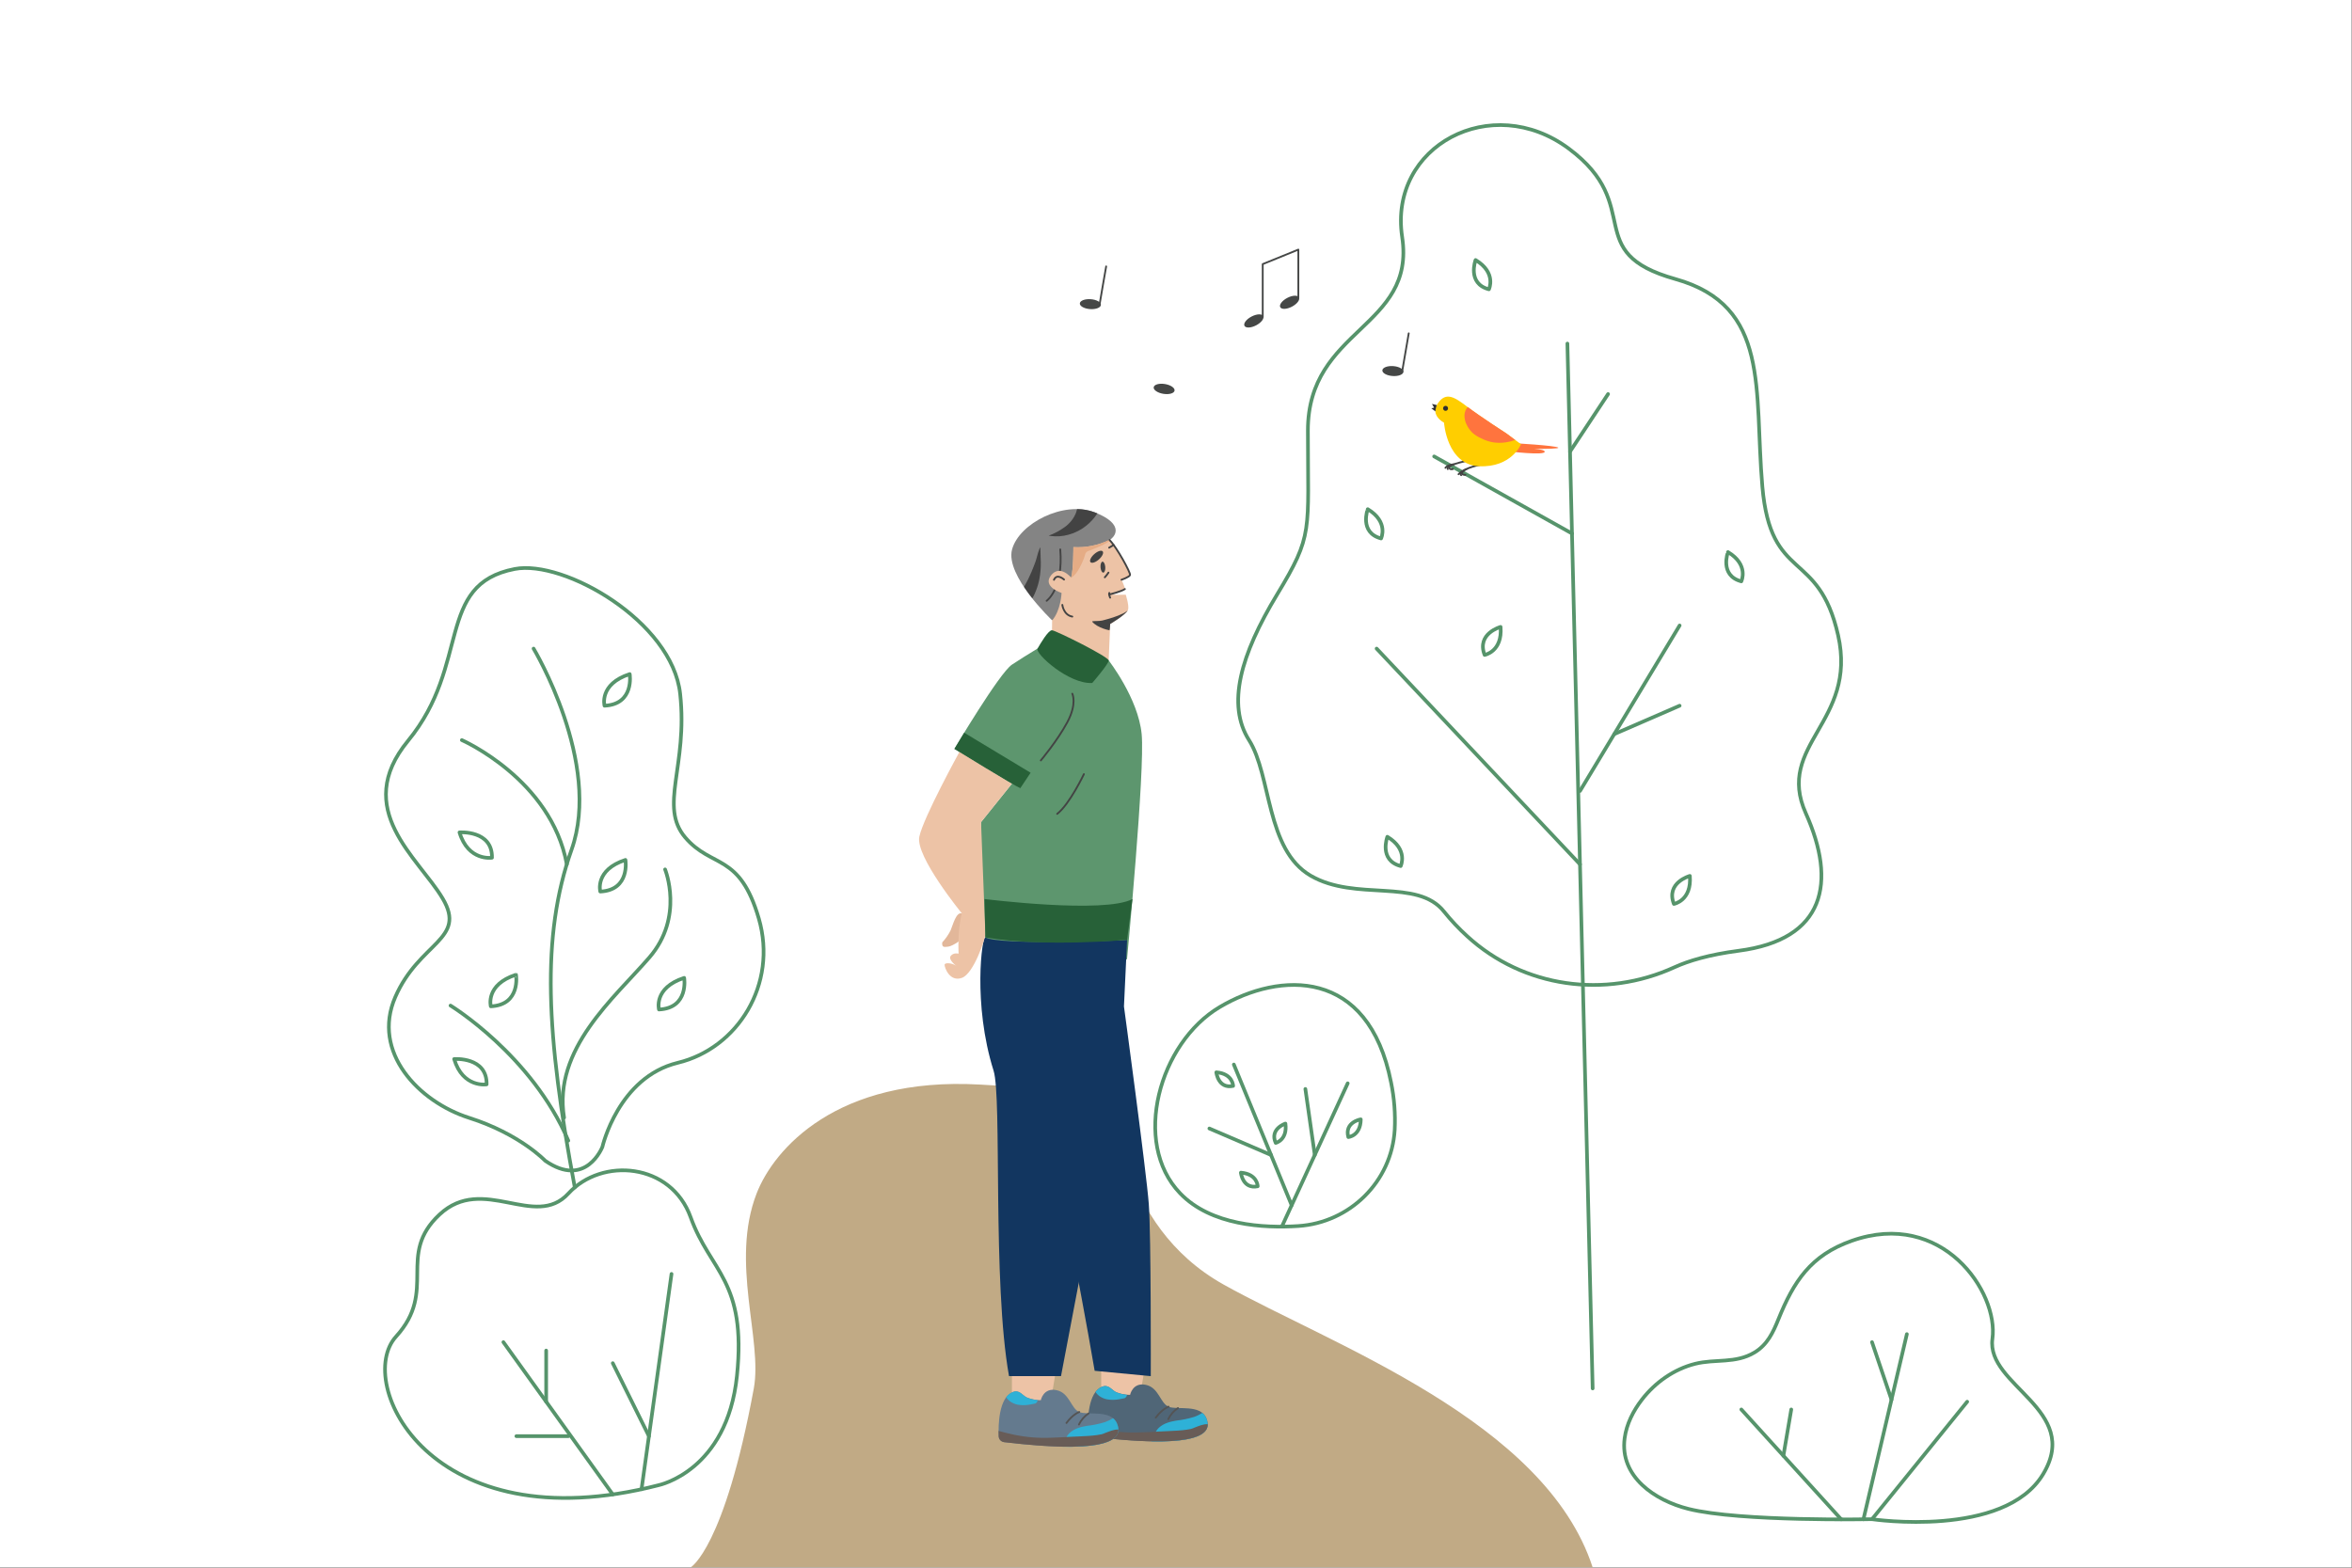 <svg xmlns="http://www.w3.org/2000/svg" width="3775" height="2517" viewBox="0 0 3775 2517" fill="none"><rect x="0" y="0" width="3775" height="2517" fill="#808080" stroke="none"/><g clip-path="url(#clip0_9406_6311)"><rect width="3774.2" height="2516.13" fill="white"></rect><path d="M2301.84 732.732L2523.26 856.54" stroke="#56946B" stroke-width="5.879" stroke-linecap="round" stroke-linejoin="round"></path><path d="M2383.4 744.49C2383.4 744.49 2356.18 749.223 2349.03 755.983C2341.89 762.744 2351.97 762.244 2351.97 762.244" stroke="#434343" stroke-width="2.939" stroke-linecap="round" stroke-linejoin="round"></path><path d="M2360.34 738.318C2360.34 738.318 2325.48 745.432 2325.95 750.076C2326.42 754.72 2331.83 753.015 2331.83 753.015" stroke="#434343" stroke-width="2.939" stroke-linecap="round" stroke-linejoin="round"></path><path d="M2427.96 711.336C2427.96 711.336 2497.45 715.187 2501.01 718.596C2504.56 722.006 2421.96 719.978 2421.96 719.978C2421.96 719.978 2478.17 718.185 2479.31 725.004C2480.46 731.824 2420.79 724.534 2420.79 724.534L2427.96 711.336Z" fill="#FF743E"></path><path d="M1108.55 2516.13C1108.55 2516.13 1162.57 2485.56 1209.87 2228.89C1224.21 2151 1171.66 2026.25 1214.37 1915.93C1241.88 1844.95 1342.7 1728.28 1572.33 1741.07C1801.95 1753.86 1790.72 1765.08 1790.72 1765.08C1790.72 1765.08 1790.72 1965.46 1964.15 2062.29C2137.57 2159.11 2479.69 2280.98 2556.23 2516.13H1108.55Z" fill="#C1AA85"></path><path d="M1767.46 2192.21V2241.65C1767.46 2241.65 1802.53 2248.09 1828.89 2246.59L1840.06 2179.81L1767.46 2192.21Z" fill="#EDC3A6"></path><path d="M1936.34 2277.07C1926.84 2253.55 1889.31 2263.99 1875.61 2258.23C1861.91 2252.47 1860.18 2227.6 1839.04 2223.13C1817.91 2218.66 1813.79 2239.24 1813.79 2239.24C1806.31 2239.23 1798.9 2237.84 1791.92 2235.12C1784.57 2232.18 1779.72 2221.51 1768.41 2226.31C1746.39 2235.62 1745.48 2278.63 1746.22 2297.09C1746.31 2299.46 1747.25 2301.72 1748.87 2303.46C1750.49 2305.2 1752.67 2306.31 1755.03 2306.58C1937.07 2328.3 1944.57 2297.12 1936.34 2277.07Z" fill="#506677"></path><path d="M1847.84 2313.96C1939.4 2315.75 1942.81 2293 1936.34 2277.07C1934.97 2273.59 1932.69 2270.54 1929.73 2268.25C1925.72 2270.79 1921.45 2272.89 1917 2274.51C1907.47 2277.43 1897.69 2279.47 1887.78 2280.6C1877.94 2282.21 1867.71 2284.92 1860.18 2291.88C1853.92 2297.68 1851.6 2306.26 1847.84 2313.96Z" fill="#2EB1D7"></path><path d="M1768.43 2226.34C1764.33 2228.1 1760.8 2230.96 1758.23 2234.6C1759.86 2236.97 1761.84 2239.08 1764.11 2240.86C1767.84 2243.59 1772.12 2245.48 1776.66 2246.41C1782.88 2247.5 1789.25 2247.5 1795.47 2246.41C1798.7 2245.88 1801.73 2245.36 1804.79 2244.62C1807.29 2244.09 1809.61 2239.42 1808.37 2239.07C1802.71 2238.58 1797.15 2237.26 1791.88 2235.13C1784.56 2232.1 1779.71 2221.52 1768.43 2226.34Z" fill="#2EB1D7"></path><path d="M1746.01 2288.54C1746.01 2291.74 1746.21 2294.62 1746.21 2297.12C1746.31 2299.49 1747.25 2301.76 1748.87 2303.5C1750.49 2305.24 1752.67 2306.34 1755.03 2306.62C1910.38 2325.07 1938.69 2305.2 1938.51 2286.36C1931.34 2285.83 1923.99 2289.3 1917.38 2291.74C1915.48 2292.62 1913.51 2293.35 1911.5 2293.92C1909.17 2294.45 1906.82 2294.8 1904.5 2295.15C1899.86 2295.89 1895.01 2296.24 1890.33 2296.59C1880.66 2297.3 1870.82 2297.47 1861.14 2298.03C1850.92 2298.56 1840.89 2299.27 1830.69 2299.44C1810.56 2300.35 1790.4 2298.74 1770.67 2294.62C1762.35 2292.74 1754.3 2290.86 1746.01 2288.54Z" fill="#685C57"></path><path d="M1875.05 2278.31C1878.53 2271.03 1883.92 2264.84 1890.66 2260.4" stroke="#545454" stroke-width="2.939" stroke-linecap="round" stroke-linejoin="round"></path><path d="M1855 2275.81C1865.55 2261.46 1875.58 2258.17 1875.58 2258.17" stroke="#545454" stroke-width="2.939" stroke-linecap="round" stroke-linejoin="round"></path><path d="M1624.12 2200.76V2250.23C1624.12 2250.23 1659.21 2256.64 1685.55 2255.14L1696.81 2188.36L1624.12 2200.76Z" fill="#EDC3A6"></path><path d="M1512.29 1512.91C1517.7 1507.08 1522.25 1500.51 1525.81 1493.4C1529.54 1484.4 1534.8 1463.38 1543.8 1466.38C1552.79 1469.38 1559.55 1479.9 1554.32 1493.4C1549.09 1506.89 1528.81 1518.91 1521.99 1519.67C1515.17 1520.44 1511.52 1521.17 1512.29 1512.91Z" fill="#E2B79A"></path><path d="M1688.71 995.843C1688.71 995.843 1612.96 924.092 1624.39 881.999C1635.83 839.907 1707.55 803.546 1756.67 822.359C1805.79 841.171 1793.82 864.48 1770.04 872.329C1755.41 877.137 1740.21 880.003 1724.83 880.853C1724.83 880.853 1727.98 927.883 1724.69 933.292C1721.39 938.7 1707.29 990.875 1688.71 995.843Z" fill="#848484"></path><path d="M1726.78 823.824C1723.04 832.688 1716.94 840.354 1709.14 845.988C1701.14 851.771 1692.4 856.456 1683.16 859.92L1686.24 860.42C1695.92 861.686 1705.75 860.976 1715.14 858.333C1723.51 856.025 1731.46 852.361 1738.65 847.487C1745.55 842.752 1751.69 836.993 1756.85 830.409C1758.41 828.41 1759.79 826.323 1761.32 824.206L1756.67 822.355C1747.72 819.023 1738.24 817.301 1728.69 817.27C1728.2 819.496 1727.56 821.686 1726.78 823.824Z" fill="#434343"></path><path d="M1663.04 947.49C1665.64 940.849 1667.53 933.952 1668.68 926.914C1669.99 919.145 1670.6 911.275 1670.51 903.398C1670.51 895.198 1669.74 887.026 1669.71 878.825V878.59H1669.45C1669.48 878.617 1669.49 878.654 1669.49 878.693C1669.49 878.731 1669.48 878.768 1669.45 878.796C1668.95 879.707 1668.54 880.618 1668.13 881.559C1666.51 885.775 1665.19 890.096 1664.16 894.492C1663.6 896.491 1663.1 898.548 1662.39 900.518C1661.69 902.487 1660.92 904.604 1660.16 906.602C1657.22 914.451 1653.96 922.181 1650.25 929.706C1648.16 933.9 1645.91 938.035 1643.52 942.11C1647.79 948.489 1652.34 954.662 1656.9 960.423C1657.49 959.453 1658.07 958.454 1658.63 957.484C1660.3 954.246 1661.78 950.908 1663.04 947.49Z" fill="#434343"></path><path d="M1679.9 964.48C1679.9 964.48 1706.91 945.579 1701.74 881.971" stroke="#434343" stroke-width="2.939" stroke-linecap="round" stroke-linejoin="round"></path><path d="M1779.45 1060.36L1781.89 1001.72C1781.89 1001.72 1809.52 985.553 1810.79 977.94C1812.05 970.327 1806.79 954.66 1806.79 954.66C1806.79 954.66 1788.8 955.483 1784.24 954.131C1784.24 954.131 1805.14 948.458 1805.44 945.548C1805.73 942.638 1800 930.674 1800 930.674C1800 930.674 1813.9 926.471 1813.84 922.385C1813.78 918.3 1790.09 874.649 1780.54 866.684C1762.61 875.469 1742.71 879.46 1722.78 878.265C1722.78 878.265 1722.78 914.478 1719.25 927.265C1719.25 927.265 1701.38 905.425 1686.92 923.649C1672.46 941.874 1703.82 951.868 1703.82 951.868C1703.82 951.868 1702.76 979.88 1688.68 995.959L1688.07 1036.7C1688.07 1036.7 1732.27 1079.35 1779.45 1060.36Z" fill="#EDC3A6"></path><path d="M1719.27 927.263C1719.27 927.263 1718.65 926.557 1717.62 925.47C1717.78 925.941 1718.02 926.38 1718.33 926.763L1719.07 927.527C1719.78 927.115 1720.48 926.663 1721.15 926.175C1724.3 923.702 1727.01 920.722 1729.18 917.357C1731.51 913.91 1733.56 910.283 1735.32 906.51C1737 903.071 1738.49 899.544 1739.88 895.987C1740.61 894.047 1741.08 892.078 1741.64 890.109C1742.01 888.473 1742.9 886.999 1744.17 885.905C1745.57 884.958 1747.12 884.252 1748.75 883.818C1750.61 883.172 1752.44 882.466 1754.22 881.702C1759.01 879.615 1763.92 877.822 1768.65 875.588C1773.2 873.327 1777.57 870.734 1781.73 867.828C1781.36 867.441 1780.97 867.078 1780.56 866.74C1762.63 875.526 1742.73 879.516 1722.8 878.322C1722.8 878.322 1722.92 914.476 1719.27 927.263Z" fill="#E5AC85"></path><path d="M1803.37 984.35C1797.89 987.067 1792.21 989.367 1786.38 991.229C1783.44 992.199 1780.5 993.051 1777.56 993.874L1773.12 995.109C1771.68 995.491 1770.18 995.932 1768.77 996.226C1763.63 997.225 1758.37 996.725 1753.19 997.342C1753.11 997.387 1753.05 997.46 1753.02 997.548C1753.02 997.842 1753.16 998.224 1753.34 998.43C1753.61 998.824 1753.94 999.179 1754.31 999.488L1755.25 1000.37L1756.37 1001.37C1759.11 1003.57 1762.14 1005.4 1765.36 1006.81C1768.53 1008.31 1771.83 1009.55 1775.21 1010.51C1776.97 1010.98 1778.74 1011.42 1780.5 1011.77C1781.5 1011.98 1781.85 1001.72 1781.85 1001.72C1781.85 1001.72 1805.07 988.142 1809.92 980C1807.91 981.69 1805.71 983.149 1803.37 984.35Z" fill="#434343"></path><path d="M1770.83 919.267C1772.93 919.111 1774.34 915.047 1773.98 910.19C1773.62 905.333 1771.63 901.522 1769.52 901.678C1767.42 901.834 1766 905.898 1766.36 910.755C1766.72 915.612 1768.72 919.423 1770.83 919.267Z" fill="#434343"></path><path d="M1763.81 898.037C1769.21 893.238 1771.9 887.449 1769.81 885.107C1767.73 882.766 1761.67 884.757 1756.27 889.557C1750.87 894.356 1748.18 900.145 1750.26 902.486C1752.34 904.828 1758.41 902.836 1763.81 898.037Z" fill="#434343"></path><path d="M1705.05 971.031C1705.05 971.031 1706.93 987.345 1721.07 989.843" stroke="#434343" stroke-width="2.939" stroke-linecap="round" stroke-linejoin="round"></path><path d="M1707.8 930.384C1707.8 930.384 1696.34 919.772 1691.63 930.795" stroke="#434343" stroke-width="2.939" stroke-linecap="round" stroke-linejoin="round"></path><path d="M1779.11 919.213C1777.36 921.892 1775.4 924.419 1773.23 926.767" stroke="#434343" stroke-width="2.939" stroke-linecap="round" stroke-linejoin="round"></path><path d="M1780.32 954.424C1780.32 954.424 1799.72 949.662 1805.45 945.605" stroke="#434343" stroke-width="2.939" stroke-linecap="round" stroke-linejoin="round"></path><path d="M1781.78 959.482C1781.78 959.482 1779.25 953.927 1780.46 951.84" stroke="#434343" stroke-width="2.939" stroke-linecap="round" stroke-linejoin="round"></path><path d="M1800.01 930.677C1800.01 930.677 1812.51 926.503 1813.74 923.094C1814.98 919.684 1792.11 877.974 1780.94 867.01" stroke="#434343" stroke-width="2.939" stroke-linecap="round" stroke-linejoin="round"></path><path d="M1780.16 879.208L1787.42 874.887" stroke="#434343" stroke-width="2.939" stroke-linecap="round" stroke-linejoin="round"></path><path d="M874.998 1863.32C874.998 1863.32 834.17 1820.32 753.248 1794.6C672.326 1768.88 595.842 1689.19 634.437 1600.59C673.031 1512 749.72 1508.5 710.538 1442.45C671.356 1376.41 564.303 1299.48 654.983 1189.14C756.07 1066.09 698.281 938.169 826.204 913.39C904.951 898.135 1078.99 997.399 1091.66 1113.77C1104.33 1230.14 1057.07 1294.43 1099.89 1344.48C1142.72 1394.54 1187.1 1368.68 1217.88 1474.52C1248.66 1580.37 1183.69 1682.93 1088.02 1706.09C992.339 1729.25 966.855 1841.13 966.855 1841.13C966.855 1841.13 940.606 1908.82 874.998 1863.32Z" stroke="#56946B" stroke-width="5.879" stroke-linecap="round" stroke-linejoin="round"></path><path d="M2248.15 1390.34C2248.15 1390.34 2260.88 1363.88 2226.72 1343.31C2226.72 1343.31 2212.55 1381.02 2248.15 1390.34Z" stroke="#56946B" stroke-width="5.879" stroke-linecap="round" stroke-linejoin="round"></path><path d="M2216.65 864.422C2216.65 864.422 2229.4 837.968 2195.25 817.392C2195.25 817.157 2181.05 855.046 2216.65 864.422Z" stroke="#56946B" stroke-width="5.879" stroke-linecap="round" stroke-linejoin="round"></path><path d="M2686.62 1451.12C2686.62 1451.12 2715.49 1445.98 2712.25 1406.12C2712.25 1406.12 2673.37 1416.79 2686.62 1451.12Z" stroke="#56946B" stroke-width="5.879" stroke-linecap="round" stroke-linejoin="round"></path><path d="M2382.83 1051.37C2382.83 1051.37 2411.67 1046.23 2408.46 1006.4C2408.46 1006.4 2369.58 1017.04 2382.83 1051.37Z" stroke="#56946B" stroke-width="5.879" stroke-linecap="round" stroke-linejoin="round"></path><path d="M2794.84 933.291C2794.84 933.291 2807.6 906.836 2773.44 886.26C2773.44 886.142 2759.25 923.884 2794.84 933.291Z" stroke="#56946B" stroke-width="5.879" stroke-linecap="round" stroke-linejoin="round"></path><path d="M2389.75 464.425C2389.75 464.425 2402.48 437.97 2368.32 417.395C2368.32 417.395 2354.15 455.166 2389.75 464.425Z" stroke="#56946B" stroke-width="5.879" stroke-linecap="round" stroke-linejoin="round"></path><path d="M1057.66 1620.59C1057.66 1620.59 1048.4 1585.96 1098.1 1569.82C1098.1 1569.82 1106.13 1618.32 1057.66 1620.59Z" stroke="#56946B" stroke-width="5.879" stroke-linecap="round" stroke-linejoin="round"></path><path d="M970.252 1132.91C970.252 1132.91 960.993 1098.28 1010.7 1082.14C1010.7 1082.14 1018.72 1130.64 970.252 1132.91Z" stroke="#56946B" stroke-width="5.879" stroke-linecap="round" stroke-linejoin="round"></path><path d="M963.433 1431.23C963.433 1431.23 954.174 1396.6 1003.85 1380.44C1003.85 1380.44 1011.87 1428.97 963.433 1431.23Z" stroke="#56946B" stroke-width="5.879" stroke-linecap="round" stroke-linejoin="round"></path><path d="M787.76 1615.5C787.76 1615.5 778.501 1580.87 828.207 1564.73C828.265 1564.73 836.261 1613.23 787.76 1615.5Z" stroke="#56946B" stroke-width="5.879" stroke-linecap="round" stroke-linejoin="round"></path><path d="M789.637 1376.91C789.637 1376.91 751.601 1383.11 737.492 1336.26C737.492 1336.26 790.46 1332.14 789.637 1376.91Z" stroke="#56946B" stroke-width="5.879" stroke-linecap="round" stroke-linejoin="round"></path><path d="M781.022 1740.78C781.022 1740.78 742.986 1746.98 728.906 1700.12C728.965 1700.12 781.874 1696.04 781.022 1740.78Z" stroke="#56946B" stroke-width="5.879" stroke-linecap="round" stroke-linejoin="round"></path><path d="M856.406 1041.23C856.406 1041.23 966.752 1224.65 917.37 1364.03C867.987 1503.42 876.629 1661.53 922.543 1906.12" stroke="#56946B" stroke-width="5.879" stroke-linecap="round" stroke-linejoin="round"></path><path d="M723.094 1614.29C723.094 1614.29 853.398 1693.66 912.127 1831.1" stroke="#56946B" stroke-width="5.879" stroke-linecap="round" stroke-linejoin="round"></path><path d="M1067.46 1395.69C1067.46 1395.69 1098.62 1471.85 1042.18 1537.13C985.743 1602.42 887.449 1683.75 905.35 1794.19" stroke="#56946B" stroke-width="5.879" stroke-linecap="round" stroke-linejoin="round"></path><path d="M741.281 1188.11C741.281 1188.11 884.754 1251.01 909.739 1387.54" stroke="#56946B" stroke-width="5.879" stroke-linecap="round" stroke-linejoin="round"></path><path d="M1057 2384.24C1057 2384.24 1167.08 2361.73 1182.83 2208.61C1198.59 2055.5 1140.06 2042.01 1108.55 1954.21C1077.04 1866.41 965.903 1857.38 912.259 1916C858.615 1974.61 775.341 1884.43 705.471 1949.71C635.602 2015 703.237 2071.29 635.69 2145.59C568.142 2219.9 690.245 2478.81 1057 2384.24Z" stroke="#56946B" stroke-width="5.879" stroke-linecap="round" stroke-linejoin="round"></path><path d="M1077.79 2045.09L1029.67 2390.71" stroke="#56946B" stroke-width="5.879" stroke-linecap="round" stroke-linejoin="round"></path><path d="M807.953 2154.59L983.524 2399.09" stroke="#56946B" stroke-width="5.879" stroke-linecap="round" stroke-linejoin="round"></path><path d="M983.531 2188.36L1041.56 2305.52" stroke="#56946B" stroke-width="5.879" stroke-linecap="round" stroke-linejoin="round"></path><path d="M876.609 2168.11V2250.23" stroke="#56946B" stroke-width="5.879" stroke-linecap="round" stroke-linejoin="round"></path><path d="M828.781 2305.52H912.26" stroke="#56946B" stroke-width="5.879" stroke-linecap="round" stroke-linejoin="round"></path><path d="M2355.01 1503.04C2445.13 1585.69 2576.23 1603.65 2687.45 1552.8C2710.18 1542.42 2743.04 1532.55 2790.33 1526.34C2929.93 1508.33 2947.92 1416.03 2898.39 1305.68C2848.86 1195.34 2981.69 1159.36 2950.18 1019.77C2918.67 880.175 2842.1 936.464 2828.6 781.117C2815.11 625.769 2842.16 490.879 2689.07 447.964C2535.99 405.049 2641.78 330.887 2517.97 238.59C2394.16 146.293 2228.41 234.093 2250.48 380.446C2272.56 526.799 2099.19 526.77 2099.19 691.141C2099.19 855.513 2108.19 857.747 2049.66 954.542C1991.14 1051.34 1968.59 1131.2 2004.69 1188.11C2040.78 1245.01 2031.7 1364.03 2103.75 1405.83C2175.79 1447.63 2274.85 1409.36 2317.65 1463.38C2329.05 1477.55 2341.54 1490.81 2355.01 1503.04Z" stroke="#56946B" stroke-width="5.879" stroke-linecap="round" stroke-linejoin="round"></path><path d="M2515.7 551.553L2556.24 2228.9" stroke="#56946B" stroke-width="5.879" stroke-linecap="round" stroke-linejoin="round"></path><path d="M2209.5 1041.23L2535.95 1387.55" stroke="#56946B" stroke-width="5.879" stroke-linecap="round" stroke-linejoin="round"></path><path d="M2695.83 1004.1L2535.95 1269.76" stroke="#56946B" stroke-width="5.879" stroke-linecap="round" stroke-linejoin="round"></path><path d="M2695.81 1132.91L2590.91 1178.47" stroke="#56946B" stroke-width="5.879" stroke-linecap="round" stroke-linejoin="round"></path><path d="M2580.99 632.592L2519.91 724.919" stroke="#56946B" stroke-width="5.879" stroke-linecap="round" stroke-linejoin="round"></path><path d="M3004.6 2438.82C3004.6 2438.82 3216.85 2470.16 3279.23 2366.51C3341.6 2262.87 3187.55 2224.51 3197.86 2149.26C3208.18 2074.01 3117.12 1940.57 2971.88 1991.98C2906.28 2015.14 2878.97 2057.02 2854.31 2118.02C2845.69 2139.39 2836.52 2158.79 2816.09 2171.1C2785.58 2189.5 2753.19 2181.16 2720.62 2189.39C2686.82 2197.91 2656.48 2219.37 2635.38 2246.76C2621.36 2264.9 2610.6 2286.06 2607.57 2308.78C2599.31 2370.84 2656.6 2408.9 2709.95 2422.28C2792.7 2443.06 3004.6 2438.82 3004.6 2438.82Z" stroke="#56946B" stroke-width="5.879" stroke-linecap="round" stroke-linejoin="round"></path><path d="M3060.55 2141.74L2990.83 2439.03" stroke="#56946B" stroke-width="5.879" stroke-linecap="round" stroke-linejoin="round"></path><path d="M2794.88 2262.67L2955.13 2439.03" stroke="#56946B" stroke-width="5.879" stroke-linecap="round" stroke-linejoin="round"></path><path d="M2875 2262.67L2862.39 2336.97" stroke="#56946B" stroke-width="5.879" stroke-linecap="round" stroke-linejoin="round"></path><path d="M3157.37 2250.23L3004.61 2438.82" stroke="#56946B" stroke-width="5.879" stroke-linecap="round" stroke-linejoin="round"></path><path d="M3004.61 2154.59L3035.88 2246.94" stroke="#56946B" stroke-width="5.879" stroke-linecap="round" stroke-linejoin="round"></path><path d="M1624.13 1258.07L1531.83 1202.22C1531.83 1202.22 1603.87 1080.65 1624.13 1067.01C1644.38 1053.37 1689.53 1026.5 1689.53 1026.5L1779.47 1060.25C1779.47 1060.25 1826.77 1120.8 1832.38 1178.35C1838 1235.91 1808.87 1540.08 1808.87 1540.08C1808.87 1540.08 1619.48 1534.2 1594.7 1535.9C1569.92 1537.61 1574.45 1319.83 1574.45 1319.83L1624.13 1258.07Z" fill="#5D966E"></path><path d="M1847.01 2209.17C1847.01 2209.17 1847.69 1984.81 1843.84 1932.87C1839.99 1880.93 1803.98 1615.7 1803.98 1615.7L1809.01 1508.86L1681.91 1520.38C1681.91 1520.38 1625.88 1593.72 1649.9 1683.81C1673.91 1773.9 1723.18 2015.41 1723.18 2015.41C1723.18 2015.41 1745.96 2135.04 1756.95 2200.59L1847.01 2209.17Z" fill="#123660"></path><path d="M1702.92 2209.17C1702.92 2209.17 1767.59 1872.11 1779.35 1798.98C1791.1 1725.85 1797.37 1509.68 1797.37 1509.68C1797.37 1509.68 1605.45 1517.73 1581.44 1504.98C1576.41 1502.3 1560.86 1611.24 1594.72 1718.85C1608.42 1762.44 1592.49 2058.29 1619.5 2209.17H1702.92Z" fill="#123660"></path><path d="M1624.12 1258.07L1574.59 1319.94C1574.59 1319.94 1581.5 1494.95 1581.56 1500.16C1581.62 1505.36 1563.33 1562.91 1543.81 1569.82C1524.3 1576.73 1516.07 1553.45 1516.07 1548.95C1516.07 1544.45 1529.56 1546.01 1535.56 1551.18C1535.56 1551.18 1521.3 1540.69 1525.83 1534.69C1530.35 1528.7 1538.58 1530.93 1538.58 1530.93C1538.58 1530.93 1536.32 1494.16 1543.81 1466.27C1543.81 1466.27 1468.77 1374.59 1475.53 1343.13C1482.29 1311.68 1539.96 1207.04 1539.96 1207.04L1624.12 1258.07Z" fill="#EDC3A6"></path><path d="M1753.04 1096.4C1753.04 1096.4 1779.23 1066.3 1779.5 1060.36C1779.76 1054.42 1694.26 1011.98 1688.38 1011.77C1682.5 1011.57 1669.74 1033.35 1665.27 1041.17C1660.81 1048.98 1715.36 1098.66 1753.04 1096.4Z" fill="#276138"></path><path d="M1531.83 1202.22C1531.83 1202.22 1627.89 1261.51 1637.65 1265.27L1654.14 1240.49L1547.55 1176.23L1531.83 1202.22Z" fill="#276138"></path><path d="M1809 1508.74C1809 1508.74 1676.34 1521.02 1581.55 1504.98L1580.16 1443.25C1580.16 1443.25 1772.58 1467.38 1817.67 1443.25L1809 1508.74Z" fill="#276138"></path><path d="M1721.06 1113.65C1721.06 1113.65 1729.17 1129.41 1713.04 1159.45C1696.9 1189.49 1670.53 1220.73 1670.53 1220.73" stroke="#434343" stroke-width="2.939" stroke-linecap="round" stroke-linejoin="round"></path><path d="M1739.68 1242.75C1739.68 1242.75 1716.96 1290.78 1696.8 1306.54" stroke="#434343" stroke-width="2.939" stroke-linecap="round" stroke-linejoin="round"></path><path d="M1793.05 2285.62C1783.56 2262.11 1746.02 2272.54 1732.32 2266.81C1718.63 2261.08 1716.89 2236.15 1695.76 2231.69C1674.62 2227.22 1670.51 2247.79 1670.51 2247.79C1663.03 2247.79 1655.61 2246.39 1648.64 2243.68C1641.29 2240.74 1636.47 2230.07 1625.12 2234.86C1603.08 2244.18 1602.17 2287.15 1602.9 2305.61C1603 2307.99 1603.94 2310.25 1605.56 2311.99C1607.17 2313.73 1609.36 2314.83 1611.72 2315.11C1793.73 2336.83 1801.25 2305.67 1793.05 2285.62Z" fill="#647A8E"></path><path d="M1704.47 2322.51C1796.03 2324.3 1799.44 2301.55 1792.97 2285.62C1791.63 2282.09 1789.34 2278.99 1786.36 2276.66C1782.36 2279.2 1778.09 2281.3 1773.63 2282.92C1764.1 2285.85 1754.32 2287.89 1744.42 2289C1734.57 2290.62 1724.37 2293.32 1716.84 2300.29C1710.55 2306.23 1708.23 2314.81 1704.47 2322.51Z" fill="#2EB1D7"></path><path d="M1625.11 2234.92C1621.01 2236.67 1617.47 2239.51 1614.88 2243.15C1616.51 2245.52 1618.5 2247.64 1620.76 2249.41C1624.5 2252.14 1628.78 2254.03 1633.31 2254.97C1639.54 2256.06 1645.9 2256.06 1652.13 2254.97C1655.36 2254.44 1658.39 2253.91 1661.44 2253.17C1663.94 2252.65 1666.29 2248 1665.03 2247.62C1659.37 2247.14 1653.81 2245.81 1648.54 2243.68C1641.22 2240.65 1636.4 2230.07 1625.11 2234.92Z" fill="#2EB1D7"></path><path d="M1602.72 2297.09C1602.72 2300.29 1602.9 2303.17 1602.9 2305.67C1602.99 2308.05 1603.93 2310.31 1605.55 2312.05C1607.17 2313.79 1609.35 2314.9 1611.71 2315.17C1767.06 2333.63 1795.37 2313.76 1795.19 2294.94C1788.02 2294.39 1780.7 2297.88 1774.06 2300.29C1772.16 2301.17 1770.19 2301.9 1768.18 2302.47C1765.86 2303 1763.5 2303.35 1761.18 2303.7C1756.54 2304.44 1751.69 2304.79 1747.04 2305.14C1737.34 2305.85 1727.5 2306.06 1717.83 2306.58C1707.63 2307.11 1697.57 2307.82 1687.37 2308.02C1667.24 2308.91 1647.08 2307.28 1627.35 2303.17C1619 2301.38 1610.95 2299.41 1602.72 2297.09Z" fill="#685C57"></path><path d="M1731.7 2286.86C1735.18 2279.59 1740.58 2273.4 1747.31 2268.96" stroke="#545454" stroke-width="2.939" stroke-linecap="round" stroke-linejoin="round"></path><path d="M1711.66 2284.36C1722.21 2270.02 1732.23 2266.72 1732.23 2266.72" stroke="#545454" stroke-width="2.939" stroke-linecap="round" stroke-linejoin="round"></path><path d="M2083.71 1968.2C2166.69 1962.79 2233.62 1896.74 2238.53 1813.76C2239.8 1788.23 2237.82 1762.64 2232.65 1737.6C2196.32 1553.33 2054.35 1559.39 1957.64 1616.68C1860.93 1673.97 1815.67 1834.19 1894.18 1915.73C1943.77 1967.26 2028.19 1971.85 2083.71 1968.2Z" stroke="#56946B" stroke-width="5.879" stroke-linecap="round" stroke-linejoin="round"></path><path d="M2163.08 1739.1L2057.38 1969.14" stroke="#56946B" stroke-width="5.879" stroke-linecap="round" stroke-linejoin="round"></path><path d="M2095.13 1748.18L2110.24 1854.12" stroke="#56946B" stroke-width="5.879" stroke-linecap="round" stroke-linejoin="round"></path><path d="M1980.34 1708.92L2073.16 1934.84" stroke="#56946B" stroke-width="5.879" stroke-linecap="round" stroke-linejoin="round"></path><path d="M1941.07 1811.62L2040.01 1854.12" stroke="#56946B" stroke-width="5.879" stroke-linecap="round" stroke-linejoin="round"></path><path d="M2047.51 1834.75C2047.51 1834.75 2066.64 1830.28 2063.12 1803.71C2063.12 1803.71 2037.43 1812.21 2047.51 1834.75Z" stroke="#56946B" stroke-width="5.879" stroke-linecap="round" stroke-linejoin="round"></path><path d="M1979.19 1743.28C1979.19 1743.28 1978.92 1723.61 1952.2 1721.41C1952.2 1721.41 1955.02 1748.33 1979.19 1743.28Z" stroke="#56946B" stroke-width="5.879" stroke-linecap="round" stroke-linejoin="round"></path><path d="M2018.62 1904.38C2018.62 1904.38 2018.35 1884.72 1991.63 1882.51C1991.63 1882.51 1994.45 1909.41 2018.62 1904.38Z" stroke="#56946B" stroke-width="5.879" stroke-linecap="round" stroke-linejoin="round"></path><path d="M2164.08 1825.37C2164.08 1825.37 2183.69 1823.76 2184.07 1796.95C2183.98 1796.83 2157.53 1801.48 2164.08 1825.37Z" stroke="#56946B" stroke-width="5.879" stroke-linecap="round" stroke-linejoin="round"></path><path d="M2016.13 522.263C2024.44 517.929 2029.52 511.254 2027.48 507.354C2025.45 503.454 2017.07 503.805 2008.76 508.139C2000.46 512.473 1995.38 519.148 1997.41 523.048C1999.45 526.948 2007.83 526.597 2016.13 522.263Z" fill="#454746"></path><path d="M2073.52 492.324C2081.82 487.99 2086.9 481.315 2084.87 477.414C2082.83 473.514 2074.45 473.866 2066.15 478.2C2057.84 482.534 2052.76 489.209 2054.79 493.109C2056.83 497.009 2065.21 496.657 2073.52 492.324Z" fill="#454746"></path><path d="M1885.19 627.082C1885.9 622.74 1878.97 618.001 1869.73 616.497C1860.48 614.993 1852.42 617.293 1851.71 621.636C1851 625.978 1857.92 630.717 1867.17 632.221C1876.42 633.725 1884.48 631.425 1885.19 627.082Z" fill="#454746"></path><path d="M1766.99 489.485C1767.31 485.097 1759.99 480.989 1750.65 480.31C1741.31 479.63 1733.48 482.636 1733.16 487.024C1732.84 491.412 1740.15 495.52 1749.49 496.199C1758.84 496.879 1766.67 493.872 1766.99 489.485Z" fill="#454746"></path><path d="M1775.41 427.684C1774.97 429.271 1764.8 489.147 1764.8 489.147" stroke="#454746" stroke-width="2.939" stroke-linecap="round" stroke-linejoin="round"></path><path d="M2252.54 596.91C2252.86 592.523 2245.55 588.415 2236.2 587.735C2226.86 587.056 2219.03 590.062 2218.71 594.45C2218.39 598.837 2225.71 602.945 2235.05 603.625C2244.39 604.304 2252.22 601.298 2252.54 596.91Z" fill="#454746"></path><path d="M2261.04 535.121C2260.63 536.679 2250.46 596.584 2250.46 596.584" stroke="#454746" stroke-width="2.939" stroke-linecap="round" stroke-linejoin="round"></path><path d="M2083.87 477.919V400.701L2026.7 423.981V509.018" stroke="#454746" stroke-width="2.939" stroke-linecap="round" stroke-linejoin="round"></path><path d="M2441.3 713.191C2441.3 713.191 2425.9 750.845 2373.96 748.464C2322.02 746.083 2317.7 678.565 2317.7 678.565C2317.7 678.565 2294.53 666.807 2307.79 647.466C2321.05 628.125 2335.07 637.825 2355.44 653.345C2375.81 668.865 2418.25 696.231 2418.25 696.231L2441.3 713.191Z" fill="#FFCE00"></path><path d="M2350.48 666.42C2350.39 671.978 2351.7 677.469 2354.3 682.381C2356.55 686.904 2359.53 691.025 2363.12 694.58C2367.19 698.23 2371.81 701.207 2376.82 703.398C2383 706.631 2389.64 708.891 2396.51 710.1C2403.27 711.114 2410.15 711.114 2416.91 710.1C2422.07 709.346 2427.14 708.085 2432.05 706.337L2418.18 695.991C2418.18 695.991 2376.17 668.86 2355.68 653.369C2352.51 656.995 2350.67 661.602 2350.48 666.42Z" fill="#FF743E"></path><path d="M2320.16 659.515C2322.37 659.515 2324.16 657.725 2324.16 655.517C2324.16 653.309 2322.37 651.52 2320.16 651.52C2317.95 651.52 2316.16 653.309 2316.16 655.517C2316.16 657.725 2317.95 659.515 2320.16 659.515Z" fill="#2F3030"></path><path d="M2298.32 648.432L2306.02 650.283C2304.85 653.547 2304.08 656.943 2303.73 660.395L2297.38 655.486L2301.79 654.428L2298.32 648.432Z" fill="#2F3030"></path><path d="M2345.2 762.804C2345.2 762.804 2341.32 759.541 2349.03 755.984" stroke="#434343" stroke-width="2.939" stroke-linecap="round" stroke-linejoin="round"></path><path d="M2340.95 761.308C2344.49 757.699 2348.78 754.919 2353.53 753.166" stroke="#434343" stroke-width="2.939" stroke-linecap="round" stroke-linejoin="round"></path><path d="M2323.69 753.047C2323.69 753.047 2321.19 748.138 2331.45 745.846" stroke="#434343" stroke-width="2.939" stroke-linecap="round" stroke-linejoin="round"></path><path d="M2319.93 751.048C2319.93 751.048 2322.55 746.345 2333.42 745.346" stroke="#434343" stroke-width="2.939" stroke-linecap="round" stroke-linejoin="round"></path></g><defs><clipPath id="clip0_9406_6311"><rect width="3774.2" height="2516.13" fill="white"></rect></clipPath></defs></svg>